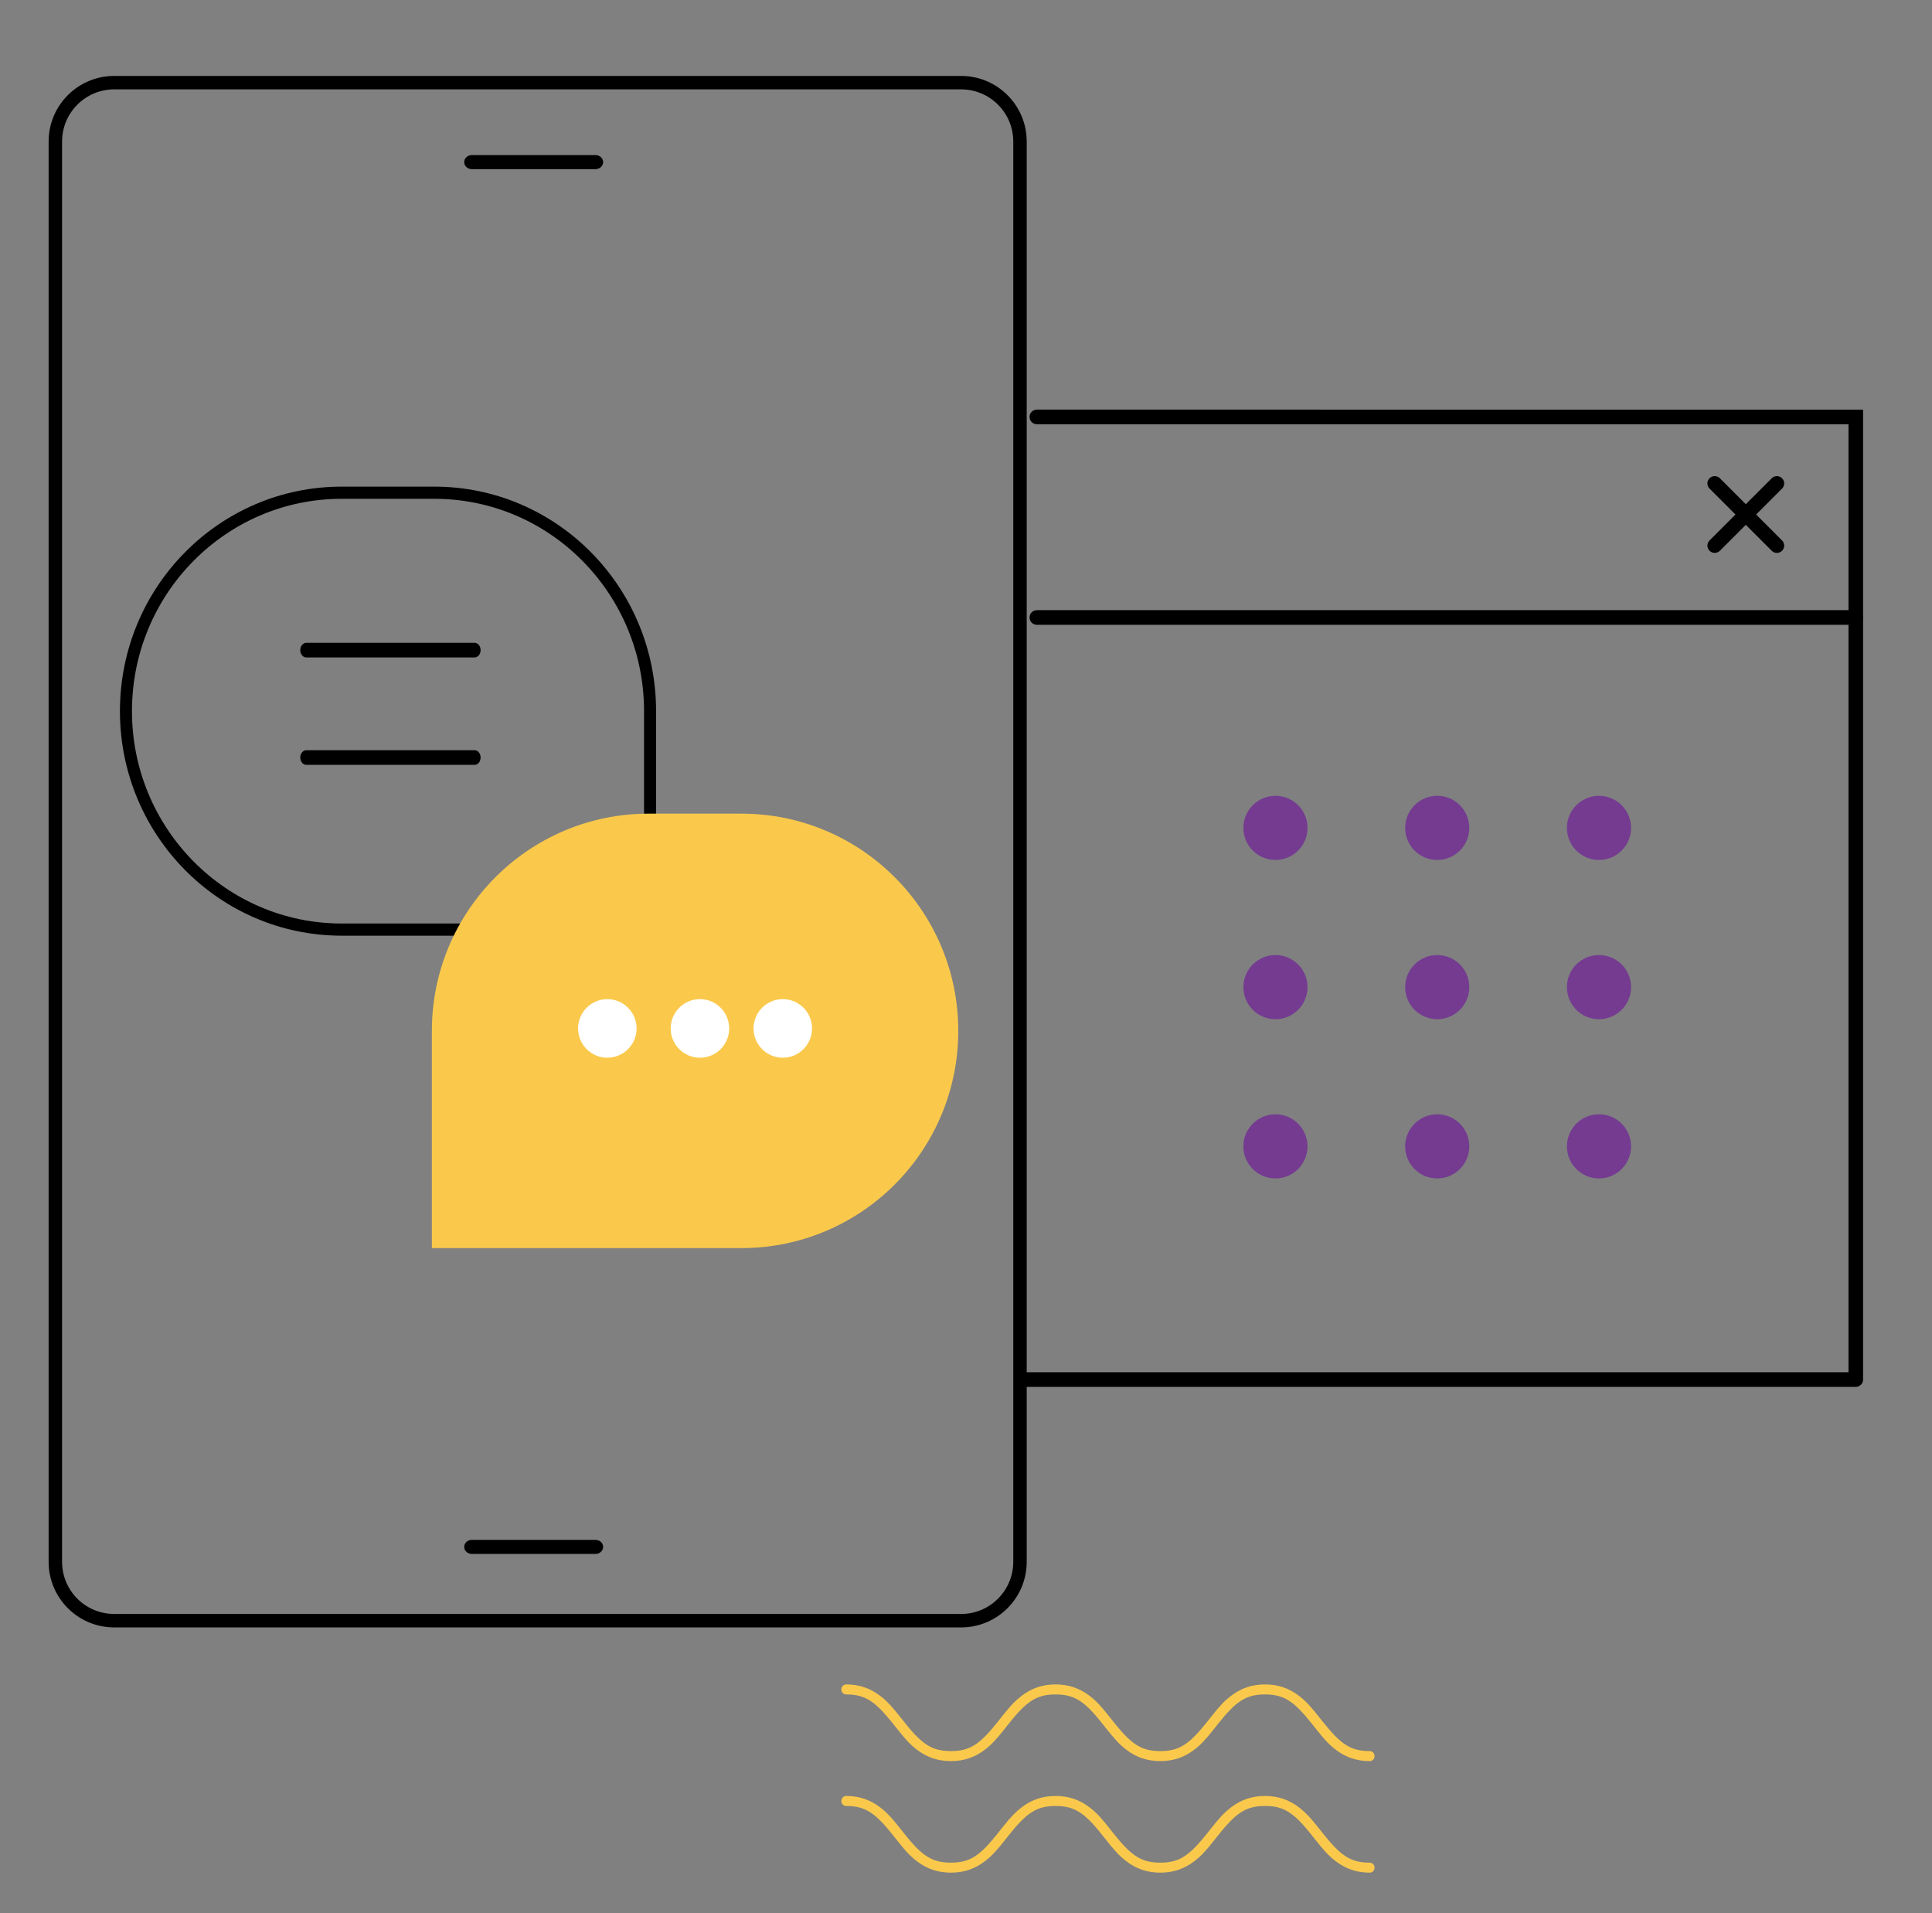 <svg width="101" height="100" viewBox="0 0 101 100" fill="none" xmlns="http://www.w3.org/2000/svg">
<rect x="0" y="0" width="101" height="100" fill="#808080" stroke="none"/>
<path fill-rule="evenodd" clip-rule="evenodd" d="M17.867 25.435H22.701C29.106 25.435 34.298 30.689 34.298 37.171V48.589C34.298 48.765 34.157 48.907 33.983 48.907H17.867C11.462 48.907 6.27 43.653 6.27 37.171C6.27 30.689 11.462 25.435 17.867 25.435ZM33.669 37.171C33.669 31.102 28.856 26.171 22.882 26.073L22.701 26.071H17.867C11.81 26.071 6.899 31.041 6.899 37.171C6.899 43.301 11.81 48.271 17.867 48.271H33.669L33.669 37.171Z" fill="black"/>
<path d="M24.809 33.599C24.984 33.599 25.125 33.771 25.125 33.982C25.125 34.181 25 34.344 24.84 34.363L24.809 34.365H16.013C15.839 34.365 15.697 34.193 15.697 33.982C15.697 33.783 15.823 33.62 15.983 33.601L16.013 33.599H24.809Z" fill="black"/>
<path d="M24.809 39.212C24.984 39.212 25.125 39.384 25.125 39.595C25.125 39.794 25 39.958 24.84 39.976L24.809 39.978H16.013C15.839 39.978 15.697 39.806 15.697 39.595C15.697 39.396 15.823 39.233 15.983 39.214L16.013 39.212H24.809Z" fill="black"/>
<path fill-rule="evenodd" clip-rule="evenodd" d="M22.577 65.236H38.764C45.022 65.236 50.096 60.153 50.096 53.882C50.096 47.612 45.022 42.529 38.764 42.529H33.909C27.651 42.529 22.577 47.612 22.577 53.882V65.236Z" fill="#FAC94C"/>
<path fill-rule="evenodd" clip-rule="evenodd" d="M33.279 53.755C33.279 54.6 32.594 55.286 31.75 55.286C30.906 55.286 30.221 54.6 30.221 53.755C30.221 52.909 30.906 52.224 31.75 52.224C32.594 52.224 33.279 52.909 33.279 53.755Z" fill="white"/>
<path fill-rule="evenodd" clip-rule="evenodd" d="M38.12 53.755C38.12 54.6 37.435 55.286 36.591 55.286C35.746 55.286 35.062 54.6 35.062 53.755C35.062 52.909 35.746 52.224 36.591 52.224C37.435 52.224 38.12 52.909 38.12 53.755Z" fill="white"/>
<path fill-rule="evenodd" clip-rule="evenodd" d="M42.451 53.755C42.451 54.6 41.767 55.286 40.923 55.286C40.078 55.286 39.394 54.6 39.394 53.755C39.394 52.909 40.078 52.224 40.923 52.224C41.767 52.224 42.451 52.909 42.451 53.755Z" fill="white"/>
<path d="M97.398 21.412V21.792V32.275C97.398 32.473 97.247 32.636 97.053 32.654L97.017 32.656H54.204C53.993 32.656 53.822 32.485 53.822 32.275C53.822 32.076 53.974 31.913 54.167 31.895L54.204 31.893L96.635 31.893V22.174H54.204C54.005 22.174 53.843 22.022 53.824 21.829L53.822 21.792C53.822 21.594 53.974 21.431 54.167 21.412L54.204 21.41L97.398 21.412Z" fill="black"/>
<path d="M97.017 31.893C97.215 31.893 97.378 32.044 97.397 32.238L97.398 32.275V72.107C97.398 72.306 97.247 72.469 97.053 72.487L97.017 72.489H53.603C53.393 72.489 53.222 72.318 53.222 72.107C53.222 71.909 53.373 71.746 53.567 71.728L53.603 71.726H96.635L96.635 32.275C96.635 32.076 96.787 31.913 96.98 31.895L97.017 31.893Z" fill="black"/>
<path d="M89.371 24.998C89.511 24.859 89.732 24.85 89.882 24.972L89.911 24.998L93.161 28.249C93.31 28.398 93.31 28.639 93.161 28.788C93.021 28.928 92.8 28.937 92.65 28.814L92.621 28.788L89.371 25.538C89.222 25.389 89.222 25.147 89.371 24.998Z" fill="black"/>
<path d="M92.622 24.998C92.771 24.849 93.012 24.849 93.161 24.998C93.301 25.138 93.31 25.359 93.187 25.509L93.161 25.538L89.911 28.788C89.762 28.937 89.52 28.937 89.371 28.788C89.232 28.649 89.223 28.427 89.345 28.278L89.371 28.249L92.622 24.998Z" fill="black"/>
<path fill-rule="evenodd" clip-rule="evenodd" d="M85.268 43.273C85.268 44.199 84.517 44.949 83.591 44.949C82.665 44.949 81.914 44.199 81.914 43.273C81.914 42.347 82.665 41.596 83.591 41.596C84.517 41.596 85.268 42.347 85.268 43.273Z" fill="#743B91"/>
<path fill-rule="evenodd" clip-rule="evenodd" d="M76.811 43.273C76.811 44.199 76.06 44.949 75.135 44.949C74.209 44.949 73.458 44.199 73.458 43.273C73.458 42.347 74.209 41.596 75.135 41.596C76.06 41.596 76.811 42.347 76.811 43.273Z" fill="#743B91"/>
<path fill-rule="evenodd" clip-rule="evenodd" d="M68.354 43.273C68.354 44.199 67.603 44.949 66.678 44.949C65.752 44.949 65.001 44.199 65.001 43.273C65.001 42.347 65.752 41.596 66.678 41.596C67.603 41.596 68.354 42.347 68.354 43.273Z" fill="#743B91"/>
<path fill-rule="evenodd" clip-rule="evenodd" d="M85.268 51.596C85.268 52.522 84.517 53.273 83.591 53.273C82.665 53.273 81.914 52.522 81.914 51.596C81.914 50.67 82.665 49.919 83.591 49.919C84.517 49.919 85.268 50.67 85.268 51.596Z" fill="#743B91"/>
<path fill-rule="evenodd" clip-rule="evenodd" d="M76.811 51.596C76.811 52.522 76.06 53.273 75.135 53.273C74.209 53.273 73.458 52.522 73.458 51.596C73.458 50.67 74.209 49.919 75.135 49.919C76.06 49.919 76.811 50.67 76.811 51.596Z" fill="#743B91"/>
<path fill-rule="evenodd" clip-rule="evenodd" d="M68.354 51.596C68.354 52.522 67.603 53.273 66.678 53.273C65.752 53.273 65.001 52.522 65.001 51.596C65.001 50.67 65.752 49.919 66.678 49.919C67.603 49.919 68.354 50.67 68.354 51.596Z" fill="#743B91"/>
<path fill-rule="evenodd" clip-rule="evenodd" d="M68.353 59.919C68.353 60.845 67.603 61.596 66.677 61.596C65.751 61.596 65 60.845 65 59.919C65 58.993 65.751 58.242 66.677 58.242C67.603 58.242 68.353 58.993 68.353 59.919Z" fill="#743B91"/>
<path fill-rule="evenodd" clip-rule="evenodd" d="M85.268 59.919C85.268 60.845 84.517 61.596 83.591 61.596C82.665 61.596 81.914 60.845 81.914 59.919C81.914 58.993 82.665 58.242 83.591 58.242C84.517 58.242 85.268 58.993 85.268 59.919Z" fill="#743B91"/>
<path fill-rule="evenodd" clip-rule="evenodd" d="M76.811 59.919C76.811 60.845 76.06 61.596 75.135 61.596C74.209 61.596 73.458 60.845 73.458 59.919C73.458 58.993 74.209 58.242 75.135 58.242C76.06 58.242 76.811 58.993 76.811 59.919Z" fill="#743B91"/>
<path d="M66.132 88.043C66.823 88.043 67.394 88.247 67.907 88.639C68.275 88.919 68.522 89.194 69.015 89.819L69.169 90.013C70.085 91.16 70.602 91.528 71.606 91.528C71.746 91.528 71.859 91.645 71.859 91.79C71.859 91.934 71.746 92.051 71.606 92.051C70.915 92.051 70.343 91.847 69.83 91.455L69.758 91.399C69.428 91.137 69.182 90.859 68.722 90.275L68.568 90.081C67.652 88.933 67.135 88.566 66.132 88.566C65.128 88.566 64.611 88.933 63.695 90.081L63.446 90.396C63.015 90.937 62.776 91.194 62.433 91.455C61.92 91.847 61.348 92.051 60.657 92.051C59.967 92.051 59.395 91.847 58.882 91.455L58.81 91.399C58.48 91.136 58.234 90.859 57.774 90.275L57.724 90.212C56.742 88.961 56.224 88.566 55.184 88.566C54.162 88.566 53.644 88.947 52.696 90.145L52.498 90.396C52.067 90.937 51.829 91.194 51.486 91.455C50.973 91.847 50.401 92.051 49.71 92.051C49.019 92.051 48.448 91.847 47.935 91.455L47.863 91.399C47.533 91.136 47.287 90.859 46.827 90.275L46.724 90.145L46.623 90.018C45.738 88.92 45.222 88.566 44.237 88.566C44.097 88.566 43.984 88.449 43.984 88.304C43.984 88.16 44.097 88.043 44.237 88.043C44.928 88.043 45.499 88.247 46.013 88.639L46.085 88.695C46.402 88.948 46.642 89.215 47.072 89.757L47.17 89.882C48.152 91.133 48.67 91.528 49.71 91.528C50.714 91.528 51.231 91.161 52.147 90.013L52.446 89.636C52.846 89.137 53.079 88.89 53.408 88.639C53.921 88.247 54.493 88.043 55.184 88.043C55.875 88.043 56.447 88.247 56.96 88.639C57.327 88.919 57.575 89.194 58.067 89.819L58.221 90.013C59.137 91.161 59.654 91.528 60.657 91.528C61.661 91.528 62.178 91.16 63.094 90.013L63.389 89.641C63.791 89.139 64.025 88.891 64.356 88.639C64.869 88.247 65.441 88.043 66.132 88.043Z" fill="#FAC94C"/>
<path d="M66.132 93.873C66.823 93.873 67.394 94.077 67.907 94.469L67.979 94.525C68.274 94.76 68.501 95.006 68.874 95.472L69.169 95.843C70.085 96.991 70.602 97.359 71.606 97.359C71.746 97.359 71.859 97.475 71.859 97.62C71.859 97.764 71.746 97.881 71.606 97.881C70.915 97.881 70.343 97.677 69.83 97.285L69.758 97.229C69.428 96.967 69.182 96.689 68.722 96.106L68.672 96.042C67.69 94.791 67.172 94.396 66.132 94.396C65.109 94.396 64.592 94.777 63.644 95.976L63.446 96.226C63.015 96.767 62.776 97.024 62.433 97.285C61.92 97.677 61.348 97.881 60.657 97.881C59.967 97.881 59.395 97.677 58.882 97.285L58.81 97.229C58.48 96.967 58.234 96.689 57.774 96.106L57.724 96.042C56.742 94.791 56.224 94.396 55.184 94.396C54.162 94.396 53.644 94.777 52.696 95.976L52.498 96.226C52.067 96.767 51.829 97.024 51.486 97.285C50.973 97.677 50.401 97.881 49.71 97.881C49.019 97.881 48.448 97.677 47.935 97.285L47.863 97.229C47.533 96.967 47.287 96.689 46.827 96.106L46.724 95.975L46.623 95.848C45.738 94.75 45.222 94.396 44.237 94.396C44.097 94.396 43.984 94.279 43.984 94.135C43.984 93.99 44.097 93.873 44.237 93.873C44.928 93.873 45.499 94.077 46.013 94.469L46.085 94.525C46.402 94.778 46.642 95.046 47.072 95.588L47.17 95.713C48.152 96.963 48.67 97.359 49.71 97.359C50.714 97.359 51.231 96.991 52.147 95.843L52.446 95.466C52.846 94.967 53.079 94.721 53.408 94.469C53.921 94.077 54.493 93.873 55.184 93.873C55.875 93.873 56.447 94.077 56.96 94.469L57.032 94.525C57.361 94.788 57.607 95.065 58.067 95.649L58.221 95.843C59.137 96.991 59.654 97.359 60.657 97.359C61.661 97.359 62.178 96.991 63.094 95.843L63.389 95.472C63.791 94.969 64.025 94.722 64.356 94.469C64.869 94.077 65.441 93.873 66.132 93.873Z" fill="#FAC94C"/>
<path fill-rule="evenodd" clip-rule="evenodd" d="M50.245 4.521H5.972C4.383 4.521 3.095 5.809 3.095 7.398V81.633C3.095 83.222 4.383 84.51 5.972 84.51H50.245C51.833 84.51 53.121 83.222 53.121 81.633V7.398C53.121 5.809 51.833 4.521 50.245 4.521ZM5.972 4.119C4.161 4.119 2.692 5.587 2.692 7.398V81.633C2.692 83.444 4.161 84.913 5.972 84.913H50.245C52.056 84.913 53.524 83.444 53.524 81.633V7.398C53.524 5.587 52.056 4.119 50.245 4.119H5.972Z" fill="black" stroke="black" stroke-width="0.3"/>
<path d="M31.13 8.256C31.269 8.256 31.38 8.354 31.38 8.474C31.38 8.587 31.281 8.679 31.154 8.69L31.13 8.691H24.668C24.529 8.691 24.418 8.594 24.418 8.474C24.418 8.361 24.517 8.268 24.643 8.257L24.668 8.256H31.13Z" fill="black" stroke="black" stroke-width="0.3"/>
<path d="M31.13 80.637C31.269 80.637 31.38 80.734 31.38 80.854C31.38 80.967 31.281 81.06 31.154 81.07L31.13 81.071H24.668C24.529 81.071 24.418 80.974 24.418 80.854C24.418 80.741 24.517 80.648 24.643 80.638L24.668 80.637H31.13Z" fill="black" stroke="black" stroke-width="0.3"/>
</svg>
